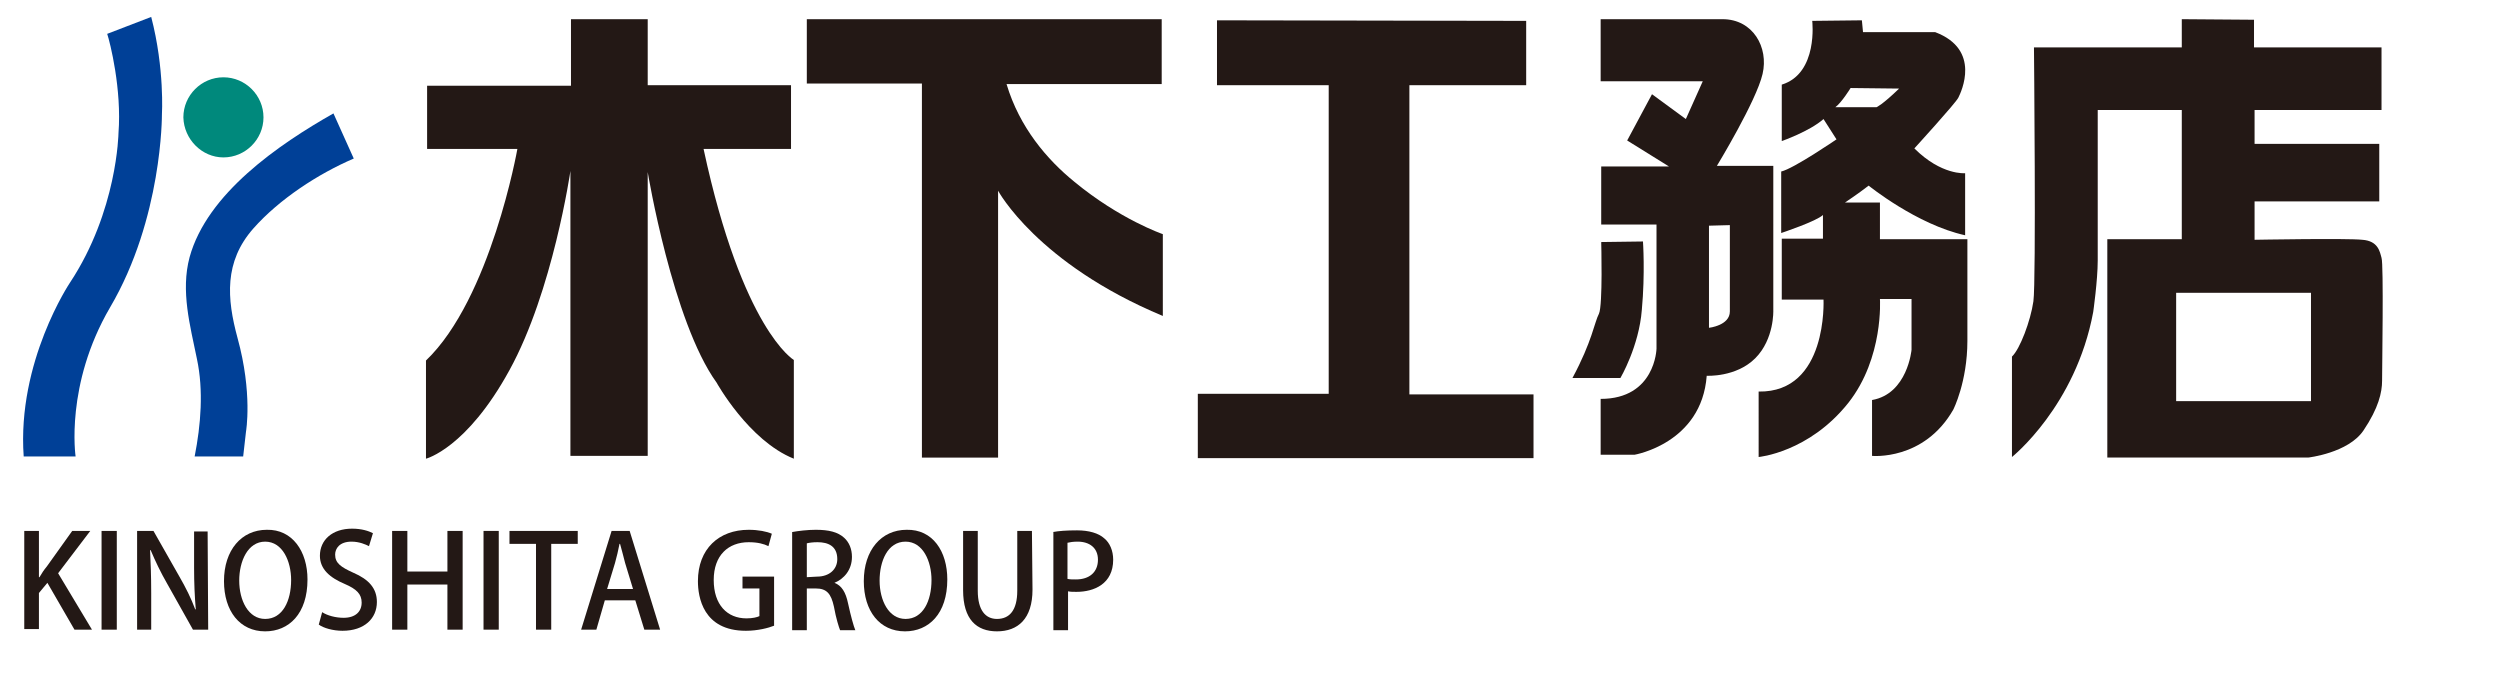 <?xml version="1.0" encoding="utf-8"?>
<!-- Generator: Adobe Illustrator 27.2.0, SVG Export Plug-In . SVG Version: 6.00 Build 0)  -->
<svg version="1.1" id="レイヤー_1" xmlns="http://www.w3.org/2000/svg" xmlns:xlink="http://www.w3.org/1999/xlink" x="0px"
	 y="0px" viewBox="0 0 443.1 120" style="enable-background:new 0 0 443.1 120;" xml:space="preserve">
<style type="text/css">
	.st0{fill:#00897C;}
	.st1{fill:#004097;}
	.st2{fill:#231815;}
</style>
<g>
	<g>
		<path class="st0" d="M39.6,27.9c3.9,0,7.1-3.2,7.1-7.1s-3.2-7.1-7.1-7.1s-7.1,3.2-7.1,7.1C32.6,24.7,35.8,27.9,39.6,27.9z"/>
		<path class="st1" d="M26.8,3L19,6c0.5,1.5,2.6,9.8,2,17.6c0,0-0.2,13.8-8.6,26.5c0,0-9.4,14-8.2,30.8h9.2c0,0-1.9-12.7,6.1-26.4
			c9.3-15.8,9.2-34.2,9.2-34.2S29.2,12.2,26.8,3z"/>
		<path class="st1" d="M33.6,45.6c-1.6,6,0.1,12.1,1.3,18c1.2,5.6,0.7,11.7-0.4,17.3h8.6l0.5-4.4c0,0,1.2-6.8-1.5-16.6
			c-1.9-7-2.4-13.5,2.8-19.4c4.6-5.2,11.5-9.7,17.8-12.4l-3.6-8C49.4,25.6,36.7,34.3,33.6,45.6z"/>
	</g>
	<g>
		<path class="st2" d="M16.3,111.6h-3.1l-4.8-8.3l-1.5,1.8v6.4H4.3V94.1h2.6v8.2H7c0.4-0.7,0.8-1.3,1.3-1.9l4.5-6.3H16l-5.7,7.5
			L16.3,111.6z"/>
		<path class="st2" d="M18,94.1h2.7v17.5H18V94.1z"/>
		<path class="st2" d="M36.9,111.6h-2.7l-4.6-8.2c-1.1-1.9-2.1-4-2.9-5.9h-0.1c0.1,2.2,0.2,4.5,0.2,7.6v6.5h-2.5V94.1h2.9l4.6,8.1
			c1.1,1.9,2.1,3.9,2.8,5.8h0.1c-0.2-2.4-0.3-4.6-0.3-7.4v-6.4h2.4L36.9,111.6L36.9,111.6z"/>
		<path class="st2" d="M54.5,102.7c0,6.1-3.3,9.2-7.5,9.2c-4.5,0-7.3-3.6-7.3-8.9c0-5.5,3.1-9.1,7.6-9.1
			C51.8,93.8,54.5,97.7,54.5,102.7z M42.4,102.9c0,3.5,1.6,6.8,4.6,6.8c3.1,0,4.6-3.2,4.6-6.9c0-3.3-1.5-6.8-4.6-6.8
			S42.4,99.5,42.4,102.9z"/>
		<path class="st2" d="M65.4,96.8c-0.6-0.3-1.7-0.8-3.1-0.8c-2.1,0-2.9,1.2-2.9,2.3c0,1.5,1,2.2,3.2,3.2c2.8,1.2,4.2,2.8,4.2,5.2
			c0,2.9-2.2,5.1-6.1,5.1c-1.7,0-3.4-0.5-4.2-1.1l0.6-2.2c0.9,0.6,2.4,1,3.8,1c2.1,0,3.2-1.1,3.2-2.7c0-1.5-0.9-2.4-3-3.3
			c-2.6-1.1-4.4-2.6-4.4-5c0-2.8,2.2-4.8,5.7-4.8c1.7,0,2.9,0.4,3.7,0.8L65.4,96.8z"/>
		<path class="st2" d="M82,111.6h-2.7v-8h-7.1v8h-2.7V94.1h2.7v7.2h7.1v-7.2H82V111.6z"/>
		<path class="st2" d="M85.7,94.1h2.7v17.5h-2.7V94.1z"/>
		<path class="st2" d="M102.4,96.4h-4.7v15.2H95V96.4h-4.7v-2.3h12.1V96.4L102.4,96.4z"/>
		<path class="st2" d="M117,111.6h-2.8l-1.6-5.2h-5.4l-1.5,5.2H103l5.4-17.5h3.2L117,111.6z M112.2,104.4l-1.4-4.6
			c-0.3-1.1-0.6-2.4-0.9-3.4h-0.1c-0.2,1.1-0.5,2.3-0.8,3.4l-1.4,4.6H112.2L112.2,104.4z"/>
		<path class="st2" d="M137.2,110.9c-1,0.4-2.9,0.9-5,0.9c-7.6,0-8.5-6-8.5-8.8c0-5.7,3.7-9.1,9-9.1c1.7,0,3.2,0.3,4.1,0.7l-0.6,2.2
			c-0.8-0.4-1.9-0.7-3.5-0.7c-3.6,0-6.2,2.3-6.2,6.7c0,4.4,2.4,6.8,5.8,6.8c1.1,0,1.9-0.2,2.3-0.4v-4.9h-3v-2.1h5.6L137.2,110.9
			L137.2,110.9z"/>
		<path class="st2" d="M147.9,103.3c1.3,0.5,2,1.7,2.4,3.6c0.5,2.3,1,4.1,1.3,4.8h-2.7c-0.2-0.5-0.7-2-1.1-4.2
			c-0.5-2.3-1.3-3.2-3.2-3.2H143v7.4h-2.6V94.3c1.1-0.2,2.7-0.4,4.2-0.4c2.3,0,3.9,0.4,5,1.4c0.9,0.8,1.4,2,1.4,3.4
			C151,101,149.6,102.6,147.9,103.3L147.9,103.3L147.9,103.3z M144.8,102.2c2.2,0,3.6-1.3,3.6-3.1c0-2.3-1.6-3-3.5-3
			c-0.9,0-1.5,0.1-1.9,0.2v6L144.8,102.2L144.8,102.2z"/>
		<path class="st2" d="M167.9,102.7c0,6.1-3.3,9.2-7.5,9.2c-4.5,0-7.3-3.6-7.3-8.9c0-5.5,3.1-9.1,7.6-9.1
			C165.3,93.8,167.9,97.7,167.9,102.7z M155.9,102.9c0,3.5,1.6,6.8,4.6,6.8c3.1,0,4.6-3.2,4.6-6.9c0-3.3-1.5-6.8-4.6-6.8
			C157.3,96,155.9,99.5,155.9,102.9z"/>
		<path class="st2" d="M183,104.5c0,5.2-2.6,7.4-6.3,7.4c-3.6,0-6-2.1-6-7.3V94.1h2.6v10.6c0,3.5,1.4,5,3.4,5c2.2,0,3.6-1.5,3.6-5
			V94.1h2.6L183,104.5L183,104.5z"/>
		<path class="st2" d="M186.6,94.3c1.1-0.2,2.4-0.3,4.3-0.3c2.1,0,3.8,0.5,4.8,1.4c1,0.8,1.6,2.2,1.6,3.8c0,4.3-3.4,5.7-6.5,5.7
			c-0.6,0-1.1,0-1.5-0.1v6.9h-2.6V94.3H186.6z M189.2,102.6c0.4,0.1,0.9,0.1,1.5,0.1c2.4,0,3.9-1.3,3.9-3.5c0-2.1-1.5-3.2-3.6-3.2
			c-0.8,0-1.4,0.1-1.8,0.2L189.2,102.6L189.2,102.6z"/>
	</g>
	<g>
		<path class="st2" d="M124.7,26.4h15.5V15.1h-25.4V3.4h-13.6v11.8H75.7v11.2h16c0,0-4.7,26.5-16.2,37.5v17.4c0,0,7.2-1.8,14.8-15.7
			c7.7-14,10.8-35.3,10.8-35.3v50.5h13.7V30.5c0,0,4.4,26.5,12.2,37.3c0,0,5.7,10.3,13.7,13.5V63.8
			C140.7,63.8,131.6,58.5,124.7,26.4z"/>
		<path class="st2" d="M178.4,14.9h27.5V3.4H143v11.4h20.4v66.3h13.5V33.8c0,0,6.9,12.9,29.2,22.2V41.5c0,0-7.6-2.6-15.7-9.3
			C185.6,28.3,180.7,22.6,178.4,14.9z"/>
		<polygon class="st2" points="215.7,3.6 215.7,15.1 235.5,15.1 235.5,69.8 212.3,69.8 212.3,81.2 271.8,81.2 271.8,69.9 
			249.8,69.9 249.8,15.1 270.5,15.1 270.5,3.7 		"/>
		<g>
			<path class="st2" d="M283.8,42.9c0,0,0.3,11.2-0.4,12.7c-0.8,1.5-1.2,4.9-4.7,11.4h8.5c0,0,3.3-5.6,3.8-12.1
				c0.6-6.5,0.2-12.1,0.2-12.1L283.8,42.9z"/>
			<path class="st2" d="M305.3,3.4c5.4,0,8.2,5,7.1,9.7c-1.1,4.8-8.1,16.3-8.1,16.3h10V55c0,0,0.2,5.1-3.2,8.5
				c-3.4,3.4-8.6,3.1-8.6,3.1c-0.9,12-12.8,14-12.8,14h-6v-9.9c9.7,0,9.9-8.9,9.9-8.9v-22h-9.8V29.5h12l-7.4-4.6l4.4-8.2l6,4.4
				l3-6.7h-18.1v-11C283.7,3.4,300,3.4,305.3,3.4z M302.9,40v18.1c0,0,3.7-0.4,3.7-2.9s0-15.3,0-15.3L302.9,40z"/>
			<path class="st2" d="M330,3.6l0.2,2.1H343c8.2,3.1,4.6,10.6,4.1,11.6c-0.4,0.9-7.8,9-7.8,9c4.8,4.8,9,4.4,9,4.4v11
				c-8.6-1.9-17.1-8.8-17.1-8.8c-1.8,1.4-4.2,3-4.2,3h6.2v6.5h15.5c0,0,0,10.7,0,18s-2.5,12.2-2.5,12.2c-5.2,9.1-14.4,8.2-14.4,8.2
				v-9.9c6.3-1.1,7-8.9,7-8.9v-9h-5.6c0,0,0.7,10.4-5.6,18.4c-7,8.8-15.9,9.6-15.9,9.6V69.4c12.3,0.2,11.5-16.3,11.5-16.3h-7.4V42.3
				h7.3v-4.2c-1.1,1.1-7.4,3.2-7.4,3.2V30.4c2.2-0.5,9.8-5.7,9.8-5.7l-2.3-3.6c-2.5,2.2-7.4,3.9-7.4,3.9V15c6.5-2,5.4-11.3,5.4-11.3
				L330,3.6L330,3.6z M328,15.6c0,0-1.6,2.6-2.7,3.4h7.3c0,0,1-0.4,4-3.3L328,15.6z"/>
		</g>
		<path class="st2" d="M399.5,3.5v4.9h22.6v11.1h-22.5v6h22.1v10.2h-22.1v6.8c0,0,16.3-0.3,19.1,0c2.8,0.2,3.1,2.1,3.4,3.2
			c0.4,1.1,0.1,19.7,0.1,21.8c0,2-0.6,4.8-3.3,8.8c-2.7,4-9.8,4.8-9.8,4.8h-35.6V42.4h13.2V19.5h-14.9c0,0,0,23.2,0,26.7
			s-0.8,9.1-0.8,9.1C367.9,72,356.6,81,356.6,81V63.2c1.4-1.3,3.3-6.3,3.8-9.8s0.1-45,0.1-45h26.2v-5L399.5,3.5z M409.6,51.9h-23.9
			v19.2h23.9V51.9z"/>
	</g>
</g>
</svg>

